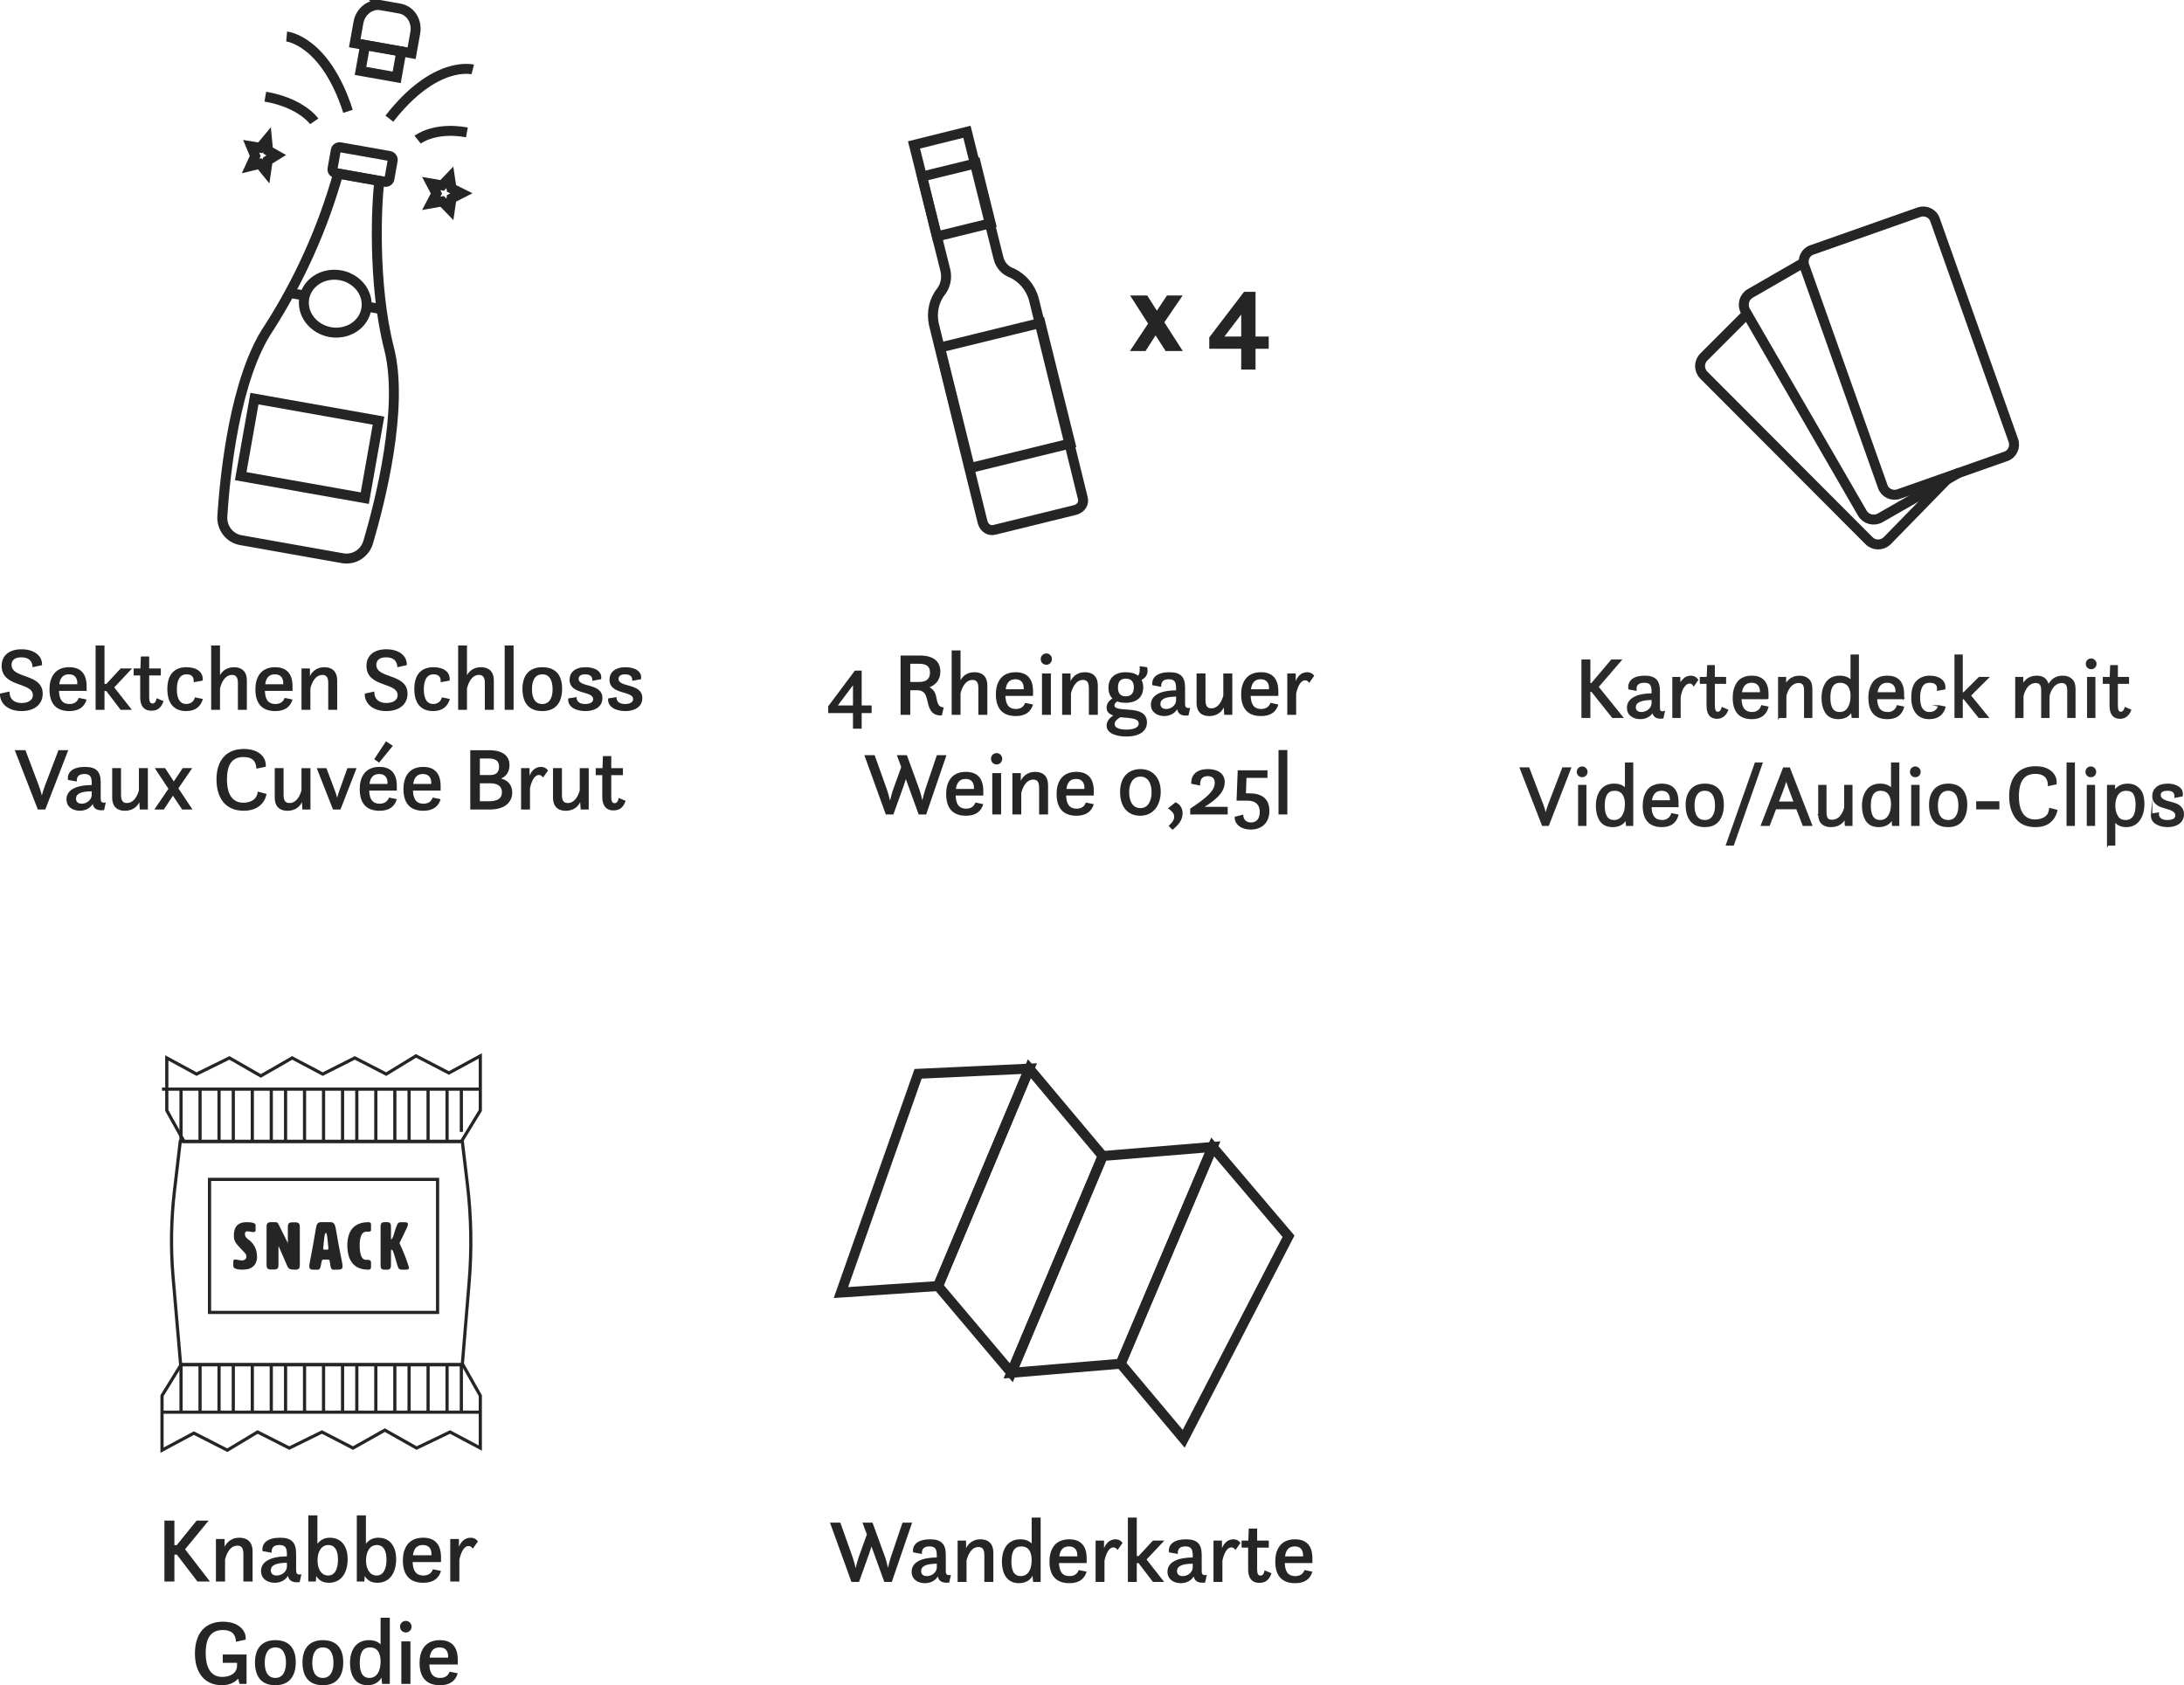 <?xml version="1.0" encoding="UTF-8"?>
<!DOCTYPE svg PUBLIC "-//W3C//DTD SVG 1.1//EN" "http://www.w3.org/Graphics/SVG/1.1/DTD/svg11.dtd">
<!-- Creator: CorelDRAW -->
<svg xmlns="http://www.w3.org/2000/svg" xml:space="preserve" width="386.291mm" height="298.1mm" version="1.1" style="shape-rendering:geometricPrecision; text-rendering:geometricPrecision; image-rendering:optimizeQuality; fill-rule:evenodd; clip-rule:evenodd"
viewBox="0 0 12694.97 9796.7"
 xmlns:xlink="http://www.w3.org/1999/xlink"
 xmlns:xodm="http://www.corel.com/coreldraw/odm/2003">
 <defs>
  <style type="text/css">
   <![CDATA[
    .str0 {stroke:#252525;stroke-width:32.21;stroke-miterlimit:22.926}
    .str1 {stroke:#252525;stroke-width:57.88;stroke-miterlimit:22.926}
    .str2 {stroke:#2B2A29;stroke-width:8.27;stroke-miterlimit:22.926}
    .str3 {stroke:#252525;stroke-width:18.51;stroke-miterlimit:22.926}
    .fil1 {fill:none;fill-rule:nonzero}
    .fil0 {fill:#252525;fill-rule:nonzero}
    .fil2 {fill:#2B2A29;fill-rule:nonzero}
   ]]>
  </style>
 </defs>
 <g id="Ebene_x0020_1">
  <g id="_1754552227744">
   <path class="fil0" d="M4814.11 4145.47l144.05 0 0 90.74 50.49 0 0 -90.74 57.88 0 0 -44.39 -57.88 0 0 -202.37 -39.6 0 -154.94 207.16 0 39.6 0 0zm55.92 -44.39l88.13 -117.29 0 117.29 -88.13 0zm364.71 54.4l56.36 0 0 -142.97 38.52 0c40.47,0 51.14,20.89 58.97,53.75 9.14,38.08 18.28,98.14 86.39,92.26l10.66 -46.78c-33.08,0.87 -37.86,-29.81 -43.96,-62.02 -5.66,-30.25 -22.85,-46.13 -38.52,-54.4 29.59,-11.97 62.67,-36.99 62.67,-90.74 0,-57.23 -36.12,-93.79 -119.9,-93.79l-111.2 0 0 344.69 -0 0zm105.97 -296.82c46.78,0 65.06,16.76 65.06,51.14 0,33.73 -17.19,54.84 -65.06,54.84l-49.61 0 0 -105.98 49.61 0 0 0zm346.21 296.82l52.23 0 0 -169.51c0,-58.32 -34.38,-78.12 -74.64,-78.12 -49.61,0 -72.46,29.59 -81.17,47l0 -173.87 -51.57 0 0 374.5 51.57 0 0 -124.25c4.57,-20.67 22.85,-78.56 69.63,-78.56 23.28,0 33.95,13.49 33.95,47.44l0 155.37 0 0 -0 0zm317.92 -110.11l0 -26.55c0,-74.42 -35.69,-110.98 -101.4,-110.98 -87.04,0 -114.68,64.19 -114.68,128.17 0,86.61 41.78,126.65 115.99,126.65 55.27,0 87.48,-24.37 100.1,-67.24l-46.13 -9.36c-6.53,19.8 -23.28,35.47 -53.09,35.47 -47.87,0 -59.84,-34.38 -61.58,-76.16l160.81 0 0 0 -0 -0zm-102.28 -96.62c33.73,0 47.87,22.41 47.87,50.92l0 7.18 -104.67 0c5.66,-41.78 25.46,-58.1 56.8,-58.1l0 0zm146.89 -117.29c0,18.5 14.14,33.08 32.86,33.08 17.85,0 32.21,-14.58 32.21,-33.08 0,-18.06 -14.36,-32.86 -32.21,-32.86 -18.71,0 -32.86,14.8 -32.86,32.86zm7.4 324.02l51.57 0 0 -240.46 -51.57 0 0 240.46zm117.07 0l51.36 0 0 -124.25c4.79,-20.67 22.85,-78.56 69.85,-78.56 23.07,0 34.17,13.49 34.17,47.44l0 155.37 52.01 0 0 -169.51c0,-58.32 -34.38,-78.12 -74.42,-78.12 -54.84,0 -77.25,36.99 -84.21,52.01l0 -44.83 -48.74 0 0 240.46 0 0 0 -0zm269.18 -157.55c0,25.9 7.62,47.44 22.85,62.02 -20.24,13.93 -33.51,30.25 -33.51,53.31 0,26.98 17.19,39.17 39.17,45.91 -16.76,10.88 -39.17,30.25 -39.17,58.75 0,49.18 63.76,63.76 114.68,63.76 63.76,0 119.9,-23.5 119.9,-82.25 0,-58.1 -52.66,-70.07 -105.32,-73.77 -42.65,-3.05 -83.78,-3.48 -83.78,-25.03 0,-9.36 6.75,-16.76 16.1,-22.85 13.71,5.22 29.81,7.83 48.53,7.83 64.19,0 102.71,-32.42 102.71,-89.87 0,-16.54 -3.7,-31.12 -9.79,-43.52 25.03,-12.19 35.04,-31.12 35.04,-53.53 0,-5.01 -0.87,-11.75 -2.18,-19.8l-43.52 -6.09 0 21.33c0,13.71 -2.61,25.03 -9.14,33.95 -17.19,-13.49 -41.78,-20.24 -71.16,-20.24 -66.15,0 -101.4,35.25 -101.4,90.09l0 0 0 0zm112.51 175.17c35.47,3.7 63.54,9.36 63.54,32.86 0,25.46 -32.86,35.47 -72.46,35.47 -36.34,0 -67.68,-8.71 -67.68,-32.21 0,-16.76 14.58,-28.29 33.29,-39.6 14.14,1.3 25.03,2.18 43.3,3.48l0 0 0 0zm-11.97 -125.13c-32.42,0 -45.26,-19.37 -45.26,-50.92 0,-33.51 13.93,-51.79 45.7,-51.79 31.77,0 46.57,17.85 46.57,50.49 0,32.86 -14.8,52.23 -47,52.23l0 -0zm364.71 111.2l10.01 -44.39c-30.68,5.66 -29.81,-11.1 -29.81,-31.77l0 -85.08c0,-63.1 -25.46,-90.09 -91.18,-90.09 -70.29,0 -104.89,30.03 -99.23,75.51l51.79 9.36c-2.18,-32.42 15.67,-43.96 43.74,-43.96 33.51,0 42.65,15.23 42.65,52.66l0 11.53c-88.57,0.65 -146.45,27.64 -146.45,82.91 0,44.83 37.21,66.81 77.69,66.81 38.08,0 63.1,-19.8 75.29,-39.6 3.05,20.89 17.62,41.78 65.5,36.12l0 0 0 -0zm-72.03 -86.17c-1.74,28.07 -29.38,48.53 -57.88,48.53 -21.11,0 -33.29,-10.88 -33.29,-29.16 0,-29.16 30.25,-42.22 91.18,-42.65l0 23.28zm119.03 11.97c0,57.88 32.86,77.69 73.33,77.69 54.4,0 76.82,-33.29 84.65,-50.05l2.61 42.87 47 0 0 -240.46 -52.23 0 0 128.82c-6.09,23.5 -25.03,73.99 -69.85,73.99 -22.85,0 -33.73,-13.49 -33.73,-47.44l0 -155.37 -51.79 0 0 169.95 0 0 0 0zm475.25 -39.6l0 -26.55c0,-74.42 -35.69,-110.98 -101.19,-110.98 -87.26,0 -114.9,64.19 -114.9,128.17 0,86.61 41.78,126.65 115.99,126.65 55.27,0 87.7,-24.37 100.1,-67.24l-45.91 -9.36c-6.75,19.8 -23.5,35.47 -53.31,35.47 -47.87,0 -59.84,-34.38 -61.58,-76.16l160.81 0 0 0 0 -0zm-102.28 -96.62c33.95,0 48.09,22.41 48.09,50.92l0 7.18 -104.89 0c5.66,-41.78 25.46,-58.1 56.8,-58.1l0 0zm154.28 206.73l51.57 0 0 -122.95c6.96,-32.86 22.63,-77.69 52.66,-77.69 14.8,0 23.5,15.02 23.5,15.02l28.72 -41.35c0,0 -12.4,-20.67 -40.47,-20.67 -38.3,0 -57.45,28.51 -66.81,51.57l0 -44.39 -49.18 0 0 240.46 0 0 0 -0zm-2333.62 579.27l43.96 0 58.75 -163.64 13.71 -42.22 74.64 205.86 43.52 0 117.94 -344.69 -55.71 0 -68.33 201.94c-5.22,15.67 -11.1,39.6 -16.32,60.5 -4.57,-20.89 -10.88,-45.91 -16.1,-60.5l-73.55 -201.94 -58.32 0 25.46 68.98 -47.87 132.96c-5.66,16.1 -12.62,41.13 -17.19,62.45 -5.22,-21.33 -11.75,-46.78 -17.41,-62.45l-72.03 -201.94 -59.84 0 124.69 344.69 0 0 0 0.01zm566.65 -109.89l0 -26.76c0,-74.42 -35.47,-110.98 -101.4,-110.98 -86.83,0 -114.46,64.19 -114.46,128.17 0,86.83 41.56,126.86 115.77,126.86 55.27,0 87.48,-24.59 100.1,-67.24l-45.91 -9.57c-6.75,20.02 -23.5,35.69 -53.31,35.69 -47.87,0 -60.06,-34.38 -61.37,-76.16l160.6 0 0 -0zm-102.28 -96.62c33.95,0 47.87,22.41 47.87,50.7l0 7.4 -104.89 0c6.09,-41.78 25.9,-58.1 57.01,-58.1l0 0 0 0zm147.1 -117.07c0,18.06 13.93,32.86 32.86,32.86 17.62,0 32.21,-14.8 32.21,-32.86 0,-18.5 -14.58,-33.08 -32.21,-33.08 -18.93,0 -32.86,14.58 -32.86,33.08zm7.4 323.58l51.36 0 0 -240.24 -51.36 0 0 240.24zm116.86 0l51.57 0 0 -124.04c4.79,-20.89 22.85,-78.77 69.85,-78.77 23.07,0 33.95,13.49 33.95,47.44l0 155.37 52.01 0 0 -169.51c0,-58.32 -34.38,-78.12 -74.64,-78.12 -54.62,0 -77.03,37.21 -83.78,52.23l0 -44.83 -48.96 0 0 240.24 0 0 0 -0zm473.08 -109.89l0 -26.76c0,-74.42 -35.69,-110.98 -101.4,-110.98 -87.04,0 -114.68,64.19 -114.68,128.17 0,86.83 41.78,126.86 115.99,126.86 55.27,0 87.48,-24.59 100.1,-67.24l-46.13 -9.57c-6.53,20.02 -23.28,35.69 -53.09,35.69 -47.87,0 -59.84,-34.38 -61.58,-76.16l160.81 0 -0 -0zm-102.28 -96.62c33.73,0 47.87,22.41 47.87,50.7l0 7.4 -104.67 0c5.66,-41.78 25.46,-58.1 56.8,-58.1l0 0zm372.54 213.91c73.55,0 118.81,-58.32 118.81,-140.14 0,-77.69 -44.18,-131 -117.29,-131 -72.9,0 -118.81,48.96 -118.81,131.87 0,89.66 45.26,139.27 117.29,139.27l0 -0zm1.09 -44.39c-47.66,0 -65.72,-43.3 -65.72,-92.7 0,-45.05 18.28,-90.31 66.15,-90.31 42.22,0 64.19,38.08 64.19,90.31 0,52.66 -21.33,92.7 -64.63,92.7l0 0zm186.05 126.21c31.12,-25.03 58.97,-54.62 58.97,-96.4 0,-35.9 -23.07,-57.01 -41.35,-63.54l-43.3 34.82c23.5,18.28 35.47,28.72 35.47,49.61 0,18.28 -11.53,34.38 -32.21,52.66l22.41 22.85 0 0zm103.15 -89.22l217.82 0 0 -44.39 -134.04 0c51.14,-32.21 116.85,-77.69 116.85,-142.75 0,-53.09 -43.3,-76.6 -97.49,-76.6 -60.93,0 -99.01,29.16 -97.05,85.08l51.79 10.88c-2.18,-36.99 11.97,-54.4 42.65,-54.84 27.64,-0.43 42.22,12.62 42.22,38.52 0,47 -48.31,87.7 -142.75,150.37l0 33.73 0 0zm258.52 13.71c-1.3,45.91 39.6,73.99 93.14,73.99 60.5,0 108.59,-35.47 108.59,-108.37 0,-72.9 -46.35,-102.28 -116.85,-102.28l-19.37 0 3.05 -89.66 122.08 0 0 -43.96 -173 0 -6.75 176.26 63.76 0c50.49,0 71.16,27.2 71.16,65.28 0,36.99 -16.54,61.58 -51.36,61.58 -27.86,0 -44.83,-16.76 -44.83,-45.91l-49.61 13.06 0 0zm254.82 -13.71l51.36 0 0 -374.29 -51.36 0 0 374.29z"/>
   <path class="fil0" d="M6567.59 2040.55l91.18 0 58.32 -90.96 58.32 90.96 99.66 0 -107.06 -166.91 106.41 -155.81 -91.18 0 -58.54 88.35 -56.14 -88.35 -99.45 0 104.45 163.42 -105.76 159.51 -0.22 -0.22 -0 0zm461.55 -13.06l185.62 0 0 120.77 83.34 0 0 -120.77 76.6 0 0 -71.16 -76.6 0 0 -259.82 -66.81 0 -202.16 264.83 0 66.15 0 0 0 0zm88.13 -71.16l97.49 -127.95 0 127.95 -97.49 0z"/>
   <polygon class="fil1 str0" points="5625.57,766.03 5312.87,842.41 5357.69,1023.46 5670.61,946.86 "/>
   <polygon class="fil1 str1" points="5672.35,949.69 5359.87,1026.29 5446.04,1374.46 5758.52,1297.64 "/>
   <path class="fil1 str1" d="M5803.13 1497.19l-182.57 -731.16 -307.7 76.38 182.79 731.16c9.57,43.09 0,85.96 -24.15,119.47 -43.3,52.66 -57.67,124.47 -43.3,191.28l283.54 1152.01c9.79,33.51 38.52,52.66 72.03,42.87l466.33 -114.68c33.51,-9.36 52.88,-38.3 43.3,-71.59l-283.54 -1151.8c-19.15,-71.81 -67.46,-124.47 -124.91,-152.98 -43.3,-14.58 -72.24,-48.09 -81.82,-90.96l0 0 -0 0z"/>
   <polygon class="fil1 str1" points="6047.51,1877.35 5464.1,2020.32 5637.97,2721.01 6221.37,2578.04 "/>
  </g>
  <path class="fil0" d="M4949.24 9196.35l43.96 0 58.75 -163.86 13.71 -42.22 74.64 206.08 43.52 0 117.94 -344.69 -55.71 0 -68.33 201.72c-5.22,15.89 -11.1,39.6 -16.32,60.71 -4.57,-21.11 -10.88,-46.13 -16.1,-60.71l-73.55 -201.72 -58.32 0 25.46 68.76 -47.87 132.96c-5.66,16.32 -12.62,41.35 -17.19,62.45 -5.22,-21.11 -11.75,-46.57 -17.41,-62.45l-71.81 -201.72 -60.06 0 124.69 344.69 0 0zm568.17 3.7l10.01 -44.39c-30.9,5.88 -29.81,-10.88 -29.81,-31.77l0 -84.87c0,-63.33 -25.68,-90.52 -91.39,-90.52 -70.29,0 -104.67,30.46 -98.79,75.73l51.36 9.36c-2.18,-32.42 15.67,-43.74 43.96,-43.74 33.29,0 42.65,15.02 42.65,52.66l0 11.53c-88.78,0.43 -146.45,27.64 -146.45,82.91 0,44.83 36.99,66.59 77.69,66.59 37.86,0 62.89,-19.58 75.07,-39.39 3.26,20.67 17.62,41.56 65.72,35.9l0 0zm-72.03 -85.96c-1.96,28.07 -29.59,48.31 -57.67,48.31 -21.54,0 -33.51,-10.88 -33.51,-29.16 0,-29.16 30.03,-42.43 91.18,-42.87l0 23.72zm120.99 82.25l51.79 0 0 -124.04c4.57,-20.89 22.85,-78.99 69.85,-78.99 22.85,0 33.73,13.71 33.73,47.44l0 155.59 52.23 0 0 -169.51c0,-58.54 -34.38,-78.34 -74.42,-78.34 -54.84,0 -77.25,37.21 -84,52.23l0 -44.83 -49.18 0 0 240.46 0 0 0 -0.01zm438.7 0l43.96 0 0 -374.29 -52.23 0 0 151.02c-12.62,-13.93 -34.38,-24.59 -65.72,-24.59 -70.94,0 -107.28,53.97 -107.28,129.91 0,58.54 22.41,125.13 98.79,125.13 40.91,0 65.28,-18.28 79.43,-42.65l3.05 35.47 0 0 0 0zm-71.38 -33.95c-47,0 -54.62,-45.26 -54.62,-84.87 0,-57.88 17.19,-87.7 57.67,-87.7 51.79,0 60.06,47 60.06,80.3 0,52.23 -20.24,92.26 -63.1,92.26l0 0zm382.77 -75.94l0 -26.76c0,-74.64 -35.69,-111.2 -101.19,-111.2 -87.26,0 -114.9,64.19 -114.9,128.39 0,86.61 41.78,126.65 115.77,126.65 55.49,0 87.48,-24.37 100.32,-67.02l-46.13 -9.36c-6.75,19.8 -23.28,35.25 -53.09,35.25 -47.87,0 -59.84,-34.38 -61.58,-75.94l160.81 0 0 0 0 -0zm-102.28 -96.62c33.73,0 47.87,22.41 47.87,50.49l0 7.4 -104.67 0c5.66,-41.78 25.46,-57.88 56.8,-57.88l0 0zm154.29 206.51l51.57 0 0 -123.17c6.96,-32.86 22.41,-77.69 52.66,-77.69 14.8,0 23.5,15.23 23.5,15.23l28.72 -41.13c0,0 -12.4,-21.11 -40.69,-21.11 -38.08,0 -57.23,28.94 -66.81,51.79l0 -44.39 -48.96 0 0 240.46 0 0 0 0zm333.37 0l65.06 0 -102.28 -130.56 103.36 -109.89 -66.15 0 -83.56 90.09 -10.44 0 0 -223.92 -51.79 0 0 374.29 51.79 0 0 -109.46 10.44 0 83.56 109.46 0 0zm303.13 3.7l9.79 -44.39c-30.9,5.88 -29.59,-10.88 -29.59,-31.77l0 -84.87c0,-63.33 -25.9,-90.52 -91.39,-90.52 -70.51,0 -104.89,30.46 -99.01,75.73l51.57 9.36c-2.18,-32.42 15.45,-43.74 43.96,-43.74 33.29,0 42.65,15.02 42.65,52.66l0 11.53c-88.78,0.43 -146.67,27.64 -146.67,82.91 0,44.83 36.99,66.59 77.69,66.59 38.08,0 63.1,-19.58 75.07,-39.39 3.26,20.67 17.85,41.56 65.93,35.9l0 0zm-72.03 -85.96c-2.18,28.07 -29.81,48.31 -57.88,48.31 -21.54,0 -33.51,-10.88 -33.51,-29.16 0,-29.16 30.25,-42.43 91.39,-42.87l0 23.72zm120.77 82.25l51.79 0 0 -123.17c6.96,-32.86 22.41,-77.69 52.66,-77.69 14.58,0 23.28,15.23 23.28,15.23l28.94 -41.13c0,0 -12.62,-21.11 -40.69,-21.11 -38.3,0 -57.23,28.94 -66.81,51.79l0 -44.39 -49.18 0 0 240.46 0 0 0 0zm163.42 -199.55l38.08 0 0 127.08c0,38.95 13.93,77.69 65.06,77.69 43.3,0 59.62,-25.03 70.51,-55.92l-40.26 -16.54c-3.48,19.8 -10.88,30.25 -23.28,30.25 -14.58,0 -19.8,-11.53 -19.8,-36.56l0 -125.99 67.68 0 0 -40.91 -67.68 0 0 -69.85 -48.74 0 -2.61 69.85 -38.95 0 0 40.91 0 0 0 -0.01zm411.5 89.65l0 -26.76c0,-74.64 -35.47,-111.2 -101.19,-111.2 -87.04,0 -114.68,64.19 -114.68,128.39 0,86.61 41.78,126.65 115.55,126.65 55.49,0 87.91,-24.37 100.32,-67.02l-45.91 -9.36c-6.96,19.8 -23.5,35.25 -53.09,35.25 -48.09,0 -60.06,-34.38 -61.58,-75.94l160.6 0 0 0 -0 -0zm-102.06 -96.62c33.73,0 47.87,22.41 47.87,50.49l0 7.4 -104.89 0c5.66,-41.78 25.46,-57.88 57.01,-57.88l0 0 0 0z"/>
  <polygon class="fil1 str1" points="5452.57,7476.16 4888.09,7514.03 5336.58,6242.33 5983.31,6212.3 "/>
  <polygon class="fil1 str1" points="5878.64,7980.58 5452.57,7476.16 5983.31,6212.3 6409.6,6720.2 "/>
  <polygon class="fil1 str1" points="6514.06,7927.7 5878.64,7980.58 6409.6,6720.2 7048.72,6667.54 "/>
  <polygon class="fil1 str1" points="6880.51,8364.22 6514.06,7927.7 7048.72,6667.54 7489.81,7186.75 "/>
  <g id="_1754552231296">
   <path class="fil0" d="M0.2 4032.1c-3.48,48.96 38.52,101.62 124.25,101.62 81.6,0 123.82,-44.18 123.82,-100.53 0,-120.55 -181.27,-85.52 -181.27,-168.43 0,-27.2 20.24,-43.52 56.14,-43.52 46.13,0 64.85,22.63 66.37,57.45l54.84 -11.97c2.61,-54.19 -45.26,-92.26 -119.03,-92.26 -71.59,0 -115.77,36.12 -115.77,95.97 0,128.17 181.48,92.92 181.48,171.04 0,28.72 -26.98,45.26 -65.72,45.26 -39.6,0 -69.85,-18.71 -70.29,-66.59l-54.84 11.97 0 0 0 -0zm503.32 -15.67l0 -26.55c0,-74.64 -35.47,-111.2 -100.97,-111.2 -87.26,0 -114.9,64.19 -114.9,128.39 0,86.39 41.56,126.65 115.77,126.65 55.27,0 87.7,-24.59 100.1,-67.24l-45.7 -9.36c-6.96,20.02 -23.72,35.47 -53.53,35.47 -47.87,0 -59.84,-34.38 -61.37,-76.16l160.6 0 0 0 0 -0zm-102.28 -96.4c34.17,0 48.09,22.41 48.09,50.49l0 7.4 -104.89 0c5.88,-41.78 25.68,-57.88 56.8,-57.88l0 0zm299.86 206.29l65.28 0 -102.28 -130.35 103.36 -109.89 -66.37 0 -83.34 90.09 -10.44 0 0 -223.92 -51.57 0 0 374.07 51.57 0 0 -109.24 10.44 0 83.34 109.24 0 0 0 0zm75.94 -199.77l37.86 0 0 127.3c0,39.17 14.14,77.69 65.28,77.69 43.3,0 59.41,-25.03 70.51,-55.71l-40.26 -16.76c-3.7,19.8 -10.88,30.46 -23.5,30.46 -14.58,0 -19.8,-11.53 -19.8,-36.56l0 -126.43 67.68 0 0 -40.47 -67.68 0 0 -69.85 -48.31 0 -2.61 69.85 -39.17 0 0 40.47 0 0 0.01 0zm355.79 127.3c-4.35,21.54 -22.41,38.73 -50.92,38.73 -31.55,0 -53.97,-24.59 -53.97,-84.87 0,-44.39 12.4,-87.7 56.58,-87.7 25.03,0 43.96,10.44 41.35,45.91l52.23 -9.57c5.22,-50.49 -36.12,-77.69 -94.01,-77.69 -59.84,0 -111.41,31.34 -111.41,126.86 0,80.73 36.77,128.17 108.8,128.17 56.58,0 85.52,-28.07 97.92,-70.29l-46.57 -9.57 -0 0zm250.03 72.46l52.01 0 0 -169.51c0,-58.32 -34.38,-78.12 -74.42,-78.12 -49.61,0 -72.68,29.81 -81.6,47l0 -173.43 -51.36 0 0 374.07 51.36 0 0 -123.82c4.79,-21.11 22.85,-78.99 69.85,-78.99 23.07,0 34.17,13.71 34.17,47.44l0 155.37 0 0 0 -0.01zm317.49 -109.89l0 -26.55c0,-74.64 -35.47,-111.2 -100.97,-111.2 -87.26,0 -114.9,64.19 -114.9,128.39 0,86.39 41.78,126.65 115.77,126.65 55.27,0 87.7,-24.59 100.1,-67.24l-45.7 -9.36c-6.96,20.02 -23.5,35.47 -53.31,35.47 -48.09,0 -59.84,-34.38 -61.58,-76.16l160.6 0 0 0 0 -0zm-102.28 -96.4c33.95,0 48.31,22.41 48.31,50.49l0 7.4 -104.89 0c5.66,-41.78 25.46,-57.88 56.58,-57.88l0 0zm154.5 206.29l51.57 0 0 -123.82c4.79,-21.11 23.07,-78.99 70.07,-78.99 22.85,0 33.73,13.71 33.73,47.44l0 155.37 52.01 0 0 -169.51c0,-58.32 -34.38,-78.12 -74.42,-78.12 -54.84,0 -77.25,37.21 -84,52.23l0 -44.83 -48.96 0 0 240.24 0 0 0 -0.01zm367.98 -94.22c-3.7,48.96 38.52,101.62 124.04,101.62 81.82,0 124.25,-44.18 124.25,-100.53 0,-120.55 -181.48,-85.52 -181.48,-168.43 0,-27.2 20.45,-43.52 56.36,-43.52 45.7,0 64.63,22.63 66.15,57.45l54.62 -11.97c2.83,-54.19 -45.26,-92.26 -118.81,-92.26 -71.38,0 -115.55,36.12 -115.55,95.97 0,128.17 181.27,92.92 181.27,171.04 0,28.72 -27.2,45.26 -65.72,45.26 -39.6,0 -69.85,-18.71 -70.29,-66.59l-54.84 11.97 0 0 -0.01 -0zm447.62 21.76c-4.13,21.54 -22.41,38.73 -50.7,38.73 -31.55,0 -53.97,-24.59 -53.97,-84.87 0,-44.39 12.4,-87.7 56.58,-87.7 25.03,0 43.96,10.44 41.35,45.91l52.23 -9.57c5.22,-50.49 -36.12,-77.69 -94.01,-77.69 -60.06,0 -111.41,31.34 -111.41,126.86 0,80.73 36.77,128.17 108.8,128.17 56.36,0 85.52,-28.07 97.92,-70.29l-46.78 -9.57 -0 0zm250.03 72.46l52.23 0 0 -169.51c0,-58.32 -34.38,-78.12 -74.64,-78.12 -49.61,0 -72.46,29.81 -81.38,47l0 -173.43 -51.36 0 0 374.07 51.36 0 0 -123.82c4.79,-21.11 22.85,-78.99 69.85,-78.99 22.85,0 33.95,13.71 33.95,47.44l0 155.37 0 0 -0 -0.01zm115.33 0l51.79 0 0 -374.07 -51.79 0 0 374.07zm218.7 7.4c83.13,0 115.12,-56.14 115.12,-129.91 0,-75.07 -34.17,-125.13 -115.12,-125.13 -81.82,0 -115.33,54.4 -115.33,125.13 0,76.38 31.99,129.91 115.33,129.91zm0 -41.13c-42.43,0 -60.06,-34.38 -60.06,-85.52 0,-51.14 17.62,-87.04 60.06,-87.04 42.22,0 59.84,35.47 59.84,87.04 0,48.53 -17.62,85.52 -59.84,85.52zm150.8 -32.42c-5.22,51.57 47.44,73.55 99.66,73.55 56.8,0 99.01,-26.55 99.01,-75.51 0,-89.22 -138.18,-59.62 -138.18,-111.63 0,-17.85 14.58,-26.55 38.73,-26.55 36.56,0 43.09,22.41 40.04,37.65l51.79 -9.14c8.27,-46.13 -36.56,-69.85 -89.87,-69.85 -63.1,0 -93.35,31.34 -93.35,72.9 0,88.78 137.09,62.23 137.09,112.72 0,18.93 -19.8,28.29 -46.35,28.29 -36.12,0 -52.01,-18.28 -49.4,-40.04l-49.18 7.62 0 0 0.01 0zm231.97 0c-5.01,51.57 47.66,73.55 99.66,73.55 57.01,0 99.01,-26.55 99.01,-75.51 0,-89.22 -138.18,-59.62 -138.18,-111.63 0,-17.85 14.8,-26.55 38.73,-26.55 36.34,0 43.3,22.41 40.26,37.65l51.36 -9.14c8.49,-46.13 -36.34,-69.85 -89.66,-69.85 -63.1,0 -93.35,31.34 -93.35,72.9 0,88.78 137.31,62.23 137.31,112.72 0,18.93 -20.02,28.29 -46.57,28.29 -35.9,0 -52.01,-18.28 -49.4,-40.04l-49.18 7.62 0 0 0 0zm-3315.03 645.64l43.3 0 133.39 -344.69 -56.8 0 -79.65 209.12c-6.53,16.32 -12.19,36.56 -16.76,53.75 -4.79,-17.19 -10.44,-37.43 -16.32,-52.66l-79.21 -210.21 -62.02 0 134.04 344.69 0 0zm385.17 3.7l9.79 -44.39c-30.9,5.66 -29.59,-10.88 -29.59,-31.77l0 -85.08c0,-63.1 -25.68,-90.09 -91.39,-90.09 -70.51,0 -104.89,30.25 -99.01,75.73l51.57 9.14c-2.18,-32.21 15.45,-43.52 43.74,-43.52 33.29,0 42.87,15.02 42.87,52.66l0 11.31c-88.78,0.65 -146.67,27.64 -146.67,82.91 0,45.05 36.99,66.59 77.69,66.59 38.3,0 63.33,-19.8 75.07,-39.6 3.26,21.11 17.62,41.78 65.93,36.12l0 0 0 -0zm-72.03 -86.17c-2.18,28.29 -29.81,48.74 -57.88,48.74 -21.54,0 -33.51,-11.1 -33.51,-29.38 0,-29.16 30.25,-42.22 91.39,-42.65l0 23.28zm119.03 12.19c0,57.67 32.64,77.69 73.33,77.69 54.4,0 76.82,-33.29 84.43,-50.05l2.61 42.65 47 0 0 -240.46 -52.01 0 0 129.04c-6.53,23.28 -25.03,73.77 -70.07,73.77 -22.85,0 -33.95,-13.27 -33.95,-47.44l0 -155.37 -51.36 0 0 170.17 0 0 0 0zm245.03 70.29l55.27 0 52.66 -80.3 53.75 80.3 60.06 0 -82.04 -122.95 80.3 -117.51 -55.27 0 -51.57 77.25 -50.7 -77.25 -59.84 0 79.21 120.12 -81.82 120.34 0 0 0 -0zm601.03 -104.23c-4.13,48.53 -45.48,64.85 -83.56,64.85 -61.37,0 -95.31,-45.7 -95.31,-135.14 0,-86.17 29.16,-130.56 96.62,-130.56 50.92,0 72.9,24.59 74.42,67.68l54.62 -11.31c3.7,-60.28 -44.83,-103.15 -128.17,-103.15 -100.97,0 -158.42,65.72 -158.42,176.7 0,103.36 47.87,182.35 157.98,182.35 81.17,0 122.08,-43.96 133.39,-97.49l-51.57 -13.93 0 0 0 0zm98.79 33.95c0,57.67 32.86,77.69 73.33,77.69 54.4,0 76.82,-33.29 84.65,-50.05l2.61 42.65 47 0 0 -240.46 -52.23 0 0 129.04c-6.09,23.28 -25.03,73.77 -69.85,73.77 -23.07,0 -34.17,-13.27 -34.17,-47.44l0 -155.37 -51.36 0 0 170.17 0 0 0 0zm338.6 70.29l43.52 0 93.35 -240.46 -53.09 0 -48.53 135.57c-4.13,11.53 -8.27,25.68 -11.53,36.56 -2.61,-10.88 -6.53,-25.9 -10.88,-36.56l-51.14 -135.57 -56.14 0 94.44 240.46zm239.59 -292.46l28.72 19.8 79.43 -97.49 -39.6 -26.11 -68.55 103.8 0 0 0 -0zm131.44 182.35l0 -26.33c0,-74.64 -35.47,-111.2 -101.19,-111.2 -86.83,0 -114.46,64.19 -114.46,128.39 0,86.39 41.56,126.65 115.55,126.65 55.27,0 87.7,-24.37 100.1,-67.46l-45.7 -9.14c-6.96,19.8 -23.72,35.47 -53.31,35.47 -48.09,0 -60.06,-34.6 -61.58,-76.38l160.6 0 0 0zm-102.28 -96.18c34.17,0 48.09,22.41 48.09,50.49l0 7.18 -104.89 0c5.88,-41.78 25.68,-57.67 56.8,-57.67l0 0zm356.87 96.18l0 -26.33c0,-74.64 -35.69,-111.2 -101.4,-111.2 -87.04,0 -114.68,64.19 -114.68,128.39 0,86.39 41.78,126.65 115.77,126.65 55.49,0 87.7,-24.37 100.32,-67.46l-46.13 -9.14c-6.75,19.8 -23.28,35.47 -53.09,35.47 -47.87,0 -59.84,-34.6 -61.58,-76.38l160.81 0 0 0zm-102.28 -96.18c33.73,0 47.87,22.41 47.87,50.49l0 7.18 -104.67 0c5.66,-41.78 25.46,-57.67 56.8,-57.67l0 0zm274.62 206.29l114.03 0c88.78,0 129.91,-43.74 129.91,-98.57 0,-38.3 -20.45,-69.85 -63.1,-80.73l0 -1.96c25.03,-10.01 47,-35.04 47,-76.38 0,-65.5 -55.92,-87.04 -117.72,-87.04l-110.11 0 0 344.69 0 -0zm55.71 -47.87l0 -104.45 60.93 0c36.12,0 67.24,12.62 67.24,52.23 0,31.77 -19.8,52.23 -75.07,52.23l-53.09 0 0 0 0 -0zm0 -152.33l0 -96.4 49.18 0c44.18,0 62.45,15.23 62.45,47.87 0,32.42 -16.76,48.53 -52.23,48.53l-59.41 0 0 0zm239.59 200.2l51.79 0 0 -122.95c6.53,-32.86 22.41,-77.69 52.66,-77.69 14.58,0 23.28,15.02 23.28,15.02l28.94 -41.13c0,0 -12.62,-20.89 -40.91,-20.89 -38.08,0 -57.45,28.72 -66.59,51.57l0 -44.39 -49.18 0 0 240.46 0 0zm185.62 -70.29c0,57.67 32.86,77.69 73.77,77.69 53.97,0 76.38,-33.29 84.21,-50.05l2.83 42.65 46.78 0 0 -240.46 -52.23 0 0 129.04c-6.09,23.28 -25.03,73.77 -69.85,73.77 -22.85,0 -33.73,-13.27 -33.73,-47.44l0 -155.37 -51.79 0 0 170.17 0 0 0 0zm248.29 -129.26l38.08 0 0 127.08c0,39.17 14.14,77.69 65.28,77.69 43.3,0 59.41,-25.03 70.29,-55.71l-40.26 -16.76c-3.48,19.8 -10.66,30.46 -23.28,30.46 -14.58,0 -19.8,-11.75 -19.8,-36.77l0 -125.99 67.68 0 0 -40.91 -67.68 0 0 -69.85 -48.53 0 -2.39 69.85 -39.39 0 0 40.91 0 0 0 -0z"/>
   <line class="fil1 str1" x1="2131.66" y1="1782.25" x2="2221.97" y2= "1798.14" />
   <path class="fil1 str1" d="M2747.93 403.93c0,0 -216.95,-57.88 -484.61,285.94"/>
   <path class="fil1 str1" d="M2427.61 811.94c0,0 96.84,-77.03 286.37,-42.22"/>
   <line class="fil1 str1" x1="1681" y1="1702.39" x2="1771.31" y2= "1718.28" />
   <path class="fil1 str1" d="M1768.26 1733.51c6.09,-32.86 22.2,-62.89 46.78,-86.39 24.59,-23.94 56.8,-40.04 91.83,-46.57 35.04,-6.75 71.81,-3.48 105.76,8.92 33.95,12.62 63.1,34.17 84.43,61.58 20.89,27.64 33.08,60.06 34.17,93.35 1.52,33.29 -8.05,65.93 -27.2,93.79 -18.71,27.86 -46.57,49.61 -79.43,62.23 -32.86,13.06 -69.42,16.54 -105.1,10.23 -47.66,-8.49 -90.52,-34.38 -118.81,-71.16 -28.29,-36.99 -39.82,-82.25 -32.21,-125.99"/>
   <polygon class="fil1 str1" points="2200.21,2445.3 1479.06,2317.35 1399.2,2768.01 2120.35,2895.97 "/>
   <path class="fil1 str1" d="M2205.65 1051.53l-239.8 -42.43c-89.44,317.05 -224.79,618.87 -401.92,895.89 -198.67,292.03 -255.69,851.5 -271.57,1095.87 -2.18,32.86 7.62,64.85 27.42,90.74 19.8,25.68 48.31,42.87 80.08,48.53l592.11 105.1c31.55,5.44 64.19,-0.87 91.61,-18.06 27.42,-17.62 47.66,-44.39 56.8,-75.94 69.42,-235.67 208.03,-780.12 121.86,-1122.64 -98.36,-382.55 -72.46,-869.12 -56.58,-977.06l0 0 0 -0z"/>
   <path class="fil1 str1" d="M2215.88 30.51l108.37 19.37c29.38,5.22 55.27,22.85 72.24,48.96 16.76,26.55 23.07,59.41 17.41,91.18l-21.33 119.68 -330.55 -58.54 21.33 -119.68c5.66,-31.99 22.85,-60.71 47.66,-79.43 24.81,-18.93 55.27,-26.76 84.87,-21.54l0 0 0 0 0 0z"/>
   <path class="fil1 str1" d="M2263.1 906.6l-284.41 -50.27c-12.62,-2.39 -24.81,5.22 -26.76,16.76l-19.15 108.59c-2.18,11.53 6.53,22.63 19.37,24.81l284.2 50.49c12.84,2.18 24.81,-5.22 26.98,-16.76l19.37 -108.59c1.74,-11.53 -6.96,-22.63 -19.58,-25.03l-0 0z"/>
   <polygon class="fil1 str1" points="2332.73,299.26 2122.31,261.83 2095.54,412.2 2305.97,449.63 "/>
   <path class="fil1 str1" d="M1666.2 212.22c0,0 223.48,20.45 356.66,435"/>
   <path class="fil1 str1" d="M1826.58 705.53c0,0 -73.33,-107.28 -284.41,-143.62"/>
   <polygon class="fil1 str1" points="1546.74,996.91 1510.39,952.08 1456.65,965.14 1483.41,906.82 1459.91,850.67 1512.57,859.38 1552.17,811.72 1558.27,875.48 1605.92,902.25 1556.09,932.93 "/>
   <polygon class="fil1 str1" points="2615.19,1217.13 2570.36,1170.78 2506.6,1182.09 2536.85,1124.64 2506.38,1066.98 2570.14,1077.86 2614.97,1031.07 2624.54,1095.27 2682.21,1123.77 2624.54,1153.15 "/>
  </g>
  <g id="_1754552180032">
   <path class="fil1 str1" d="M11658.08 2653.33l-619.96 218.26c-38.52,14.8 -82.69,-6.09 -94.44,-44.18l-454.8 -1280.4c-14.8,-38.52 6.09,-82.69 44.18,-94.44l620.4 -218.48c38.08,-14.58 82.47,5.88 94.44,44.39l454.58 1280.4c14.8,38.3 -5.88,82.69 -44.39,94.44z"/>
   <path class="fil1 str1" d="M11392.59 2744.73l-463.72 265.7c-35.47,20.45 -82.69,8.71 -103.36,-26.76l-679.15 -1174.21c-20.67,-35.47 -8.92,-82.69 26.55,-103.15l307.04 -177.13"/>
   <path class="fil1 str1" d="M11318.61 2786.08l-348.39 356.88c-29.59,29.59 -76.82,29.59 -106.41,0l-959.65 -961.82c-29.59,-29.59 -29.59,-76.82 0,-105.98l250.9 -250.9"/>
   <path class="fil2 str2" d="M9196.5 4169.62l0 -332.07 43.74 0 0 137.75 11.53 0 116.64 -137.75 53.53 0 -134.04 155.59 142.53 176.48 -56.58 0 -121.64 -152.32 -11.97 0 0 152.32 -43.74 0zm468.73 3.48c-35.9,4.35 -54.84,-8.05 -57.01,-37.21 -5.88,11.31 -15.45,20.89 -28.72,28.94 -13.27,7.83 -28.29,11.75 -45.48,11.75 -20.24,0 -37.21,-5.44 -51.57,-16.1 -14.14,-10.66 -21.33,-26.11 -21.33,-46.13 0,-25.68 12.84,-45.48 38.3,-58.97 25.24,-13.71 60.5,-20.67 104.89,-20.89l0 -13.27c0,-20.24 -3.26,-34.6 -10.01,-43.3 -6.75,-8.49 -18.71,-12.84 -36.12,-12.84 -16.76,0 -29.38,3.48 -38.08,10.88 -8.71,7.18 -12.62,18.93 -11.1,35.47l-39.82 -7.18c-2.61,-22.41 3.92,-40.04 19.37,-52.88 15.67,-12.84 39.82,-19.37 72.46,-19.37 29.59,0 50.92,6.75 63.76,19.8 13.27,13.27 19.8,34.6 19.8,64.19l0 91.18c0,0.87 0,1.74 0,3.26 0,4.57 0.22,7.83 0.22,9.79 0.22,2.18 0.65,5.01 1.52,8.49 0.65,3.92 2.18,5.88 4.35,6.75 1.74,0.65 4.57,1.74 8.49,3.26 3.7,1.3 8.27,1.09 14.14,-0.87l-8.05 35.25 0 0 -0 0zm-60.93 -83.34l0 -24.81c-66.59,0.43 -99.88,15.89 -99.88,46.35 0,10.23 3.26,17.85 9.57,23.5 6.75,5.66 15.89,8.49 27.42,8.49 15.67,0 29.59,-5.01 42.43,-15.67 12.62,-10.44 19.58,-23.28 20.45,-37.86l0 0zm120.55 79.86l0 -230.45 38.52 0 0 44.61c5.22,-13.49 13.27,-25.46 24.59,-35.9 11.1,-10.66 25.03,-15.89 41.35,-15.89 7.83,0 14.58,1.74 21.11,5.22 6.31,3.7 10.66,7.18 13.06,10.44l3.7 5.01 -22.2 31.55c-5.66,-9.57 -13.49,-14.58 -23.28,-14.58 -10.66,0 -20.02,4.79 -28.29,14.14 -8.27,9.36 -14.36,19.58 -18.71,31.12 -3.92,11.31 -7.18,23.72 -9.57,37.21l0 117.51 -40.26 0 0 0 -0 0zm159.72 -198.46l0 -31.99 40.04 0 2.61 -68.55 36.56 0 0 68.55 65.5 0 0 31.99 -65.5 0 0 128.61c0,14.8 1.74,25.46 4.79,31.77 3.26,6.75 8.92,10.01 16.97,10.01 12.19,0 20.67,-8.92 25.46,-26.76l30.68 13.49c-12.62,30.9 -33.29,46.35 -61.37,46.35 -37.65,0 -56.58,-24.37 -56.58,-72.9l0 -130.56 -39.17 0zm391.26 89.44l-156.89 0c0.65,55.05 22.41,82.69 65.5,82.69 14.36,0 26.33,-3.7 36.34,-11.31 9.79,-7.4 16.54,-16.97 19.8,-28.29l35.25 7.18c-12.62,43.96 -43.3,65.72 -92.7,65.72 -71.38,0 -107.28,-40.26 -107.28,-120.99 0,-16.54 1.74,-31.77 5.66,-45.91 3.48,-13.93 9.36,-26.76 17.19,-38.95 7.83,-12.19 18.93,-21.76 33.29,-28.51 14.14,-6.96 30.9,-10.23 50.27,-10.23 62.23,0 93.57,34.6 93.57,103.58l0 25.03 -0 -0zm-94.44 -95.53c-34.82,0 -55.05,21.11 -60.71,63.33l113.37 0 0 -8.92c0,-16.1 -4.35,-29.38 -13.27,-39.17 -8.92,-10.23 -21.98,-15.23 -39.39,-15.23l0 0zm158.2 204.55l0 -230.45 38.73 0 0 45.48c2.18,-5.44 5.01,-10.23 8.49,-15.23 3.26,-4.79 8.27,-10.44 14.8,-16.54 6.31,-6.09 14.8,-11.1 25.03,-15.23 10.23,-3.7 21.76,-5.66 34.38,-5.66 20.89,0 37.65,5.88 50.27,17.85 13.06,11.97 19.37,29.38 19.37,53.09l0 166.69 -40.04 0 0 -155.15c0,-17.19 -2.83,-29.59 -8.71,-36.77 -5.88,-7.4 -15.23,-11.1 -27.42,-11.1 -9.57,0 -18.71,2.39 -27.2,6.53 -8.27,4.57 -15.02,9.79 -20.24,15.67 -5.22,6.09 -10.01,12.84 -14.14,20.89 -4.13,8.05 -7.18,15.02 -8.92,20.67 -1.96,5.44 -3.48,10.88 -4.35,16.32l0 122.95 -40.04 0 0 0 0 0zm427.16 0l-3.05 -36.77c-15.23,29.16 -41.78,43.74 -79.21,43.74 -16.97,0 -31.99,-3.48 -44.39,-10.23 -12.62,-6.96 -22.2,-16.32 -28.94,-28.07 -6.75,-12.19 -11.53,-24.59 -14.58,-37.86 -3.05,-13.27 -4.35,-27.42 -4.35,-42.22 0,-38.3 8.71,-68.76 25.9,-91.83 17.41,-22.85 42.43,-34.38 74.86,-34.38 29.38,0 52.23,8.92 67.68,26.11l0 -149.06 40.47 0 0 360.57 -34.38 0 0 0 -0 0zm-73.77 -26.33c22.2,0 38.95,-8.92 50.49,-27.2 11.53,-18.28 17.19,-40.91 17.19,-68.11 0,-7.4 -0.22,-14.36 -1.09,-21.11 -0.65,-6.75 -2.61,-13.93 -5.22,-21.54 -2.83,-7.62 -6.31,-14.36 -10.88,-20.24 -4.57,-5.66 -10.88,-10.23 -18.93,-14.14 -8.05,-3.92 -17.19,-5.88 -28.07,-5.88 -40.91,0 -61.15,30.25 -61.15,90.52 0,58.54 19.15,87.7 57.67,87.7l0 0zm371.02 -82.69l-156.68 0c0.65,55.05 22.41,82.69 65.5,82.69 14.36,0 26.33,-3.7 36.34,-11.31 9.79,-7.4 16.54,-16.97 19.8,-28.29l35.04 7.18c-12.19,43.96 -43.09,65.72 -92.26,65.72 -71.81,0 -107.28,-40.26 -107.28,-120.99 0,-16.54 1.52,-31.77 5.44,-45.91 3.7,-13.93 9.36,-26.76 17.19,-38.95 8.05,-12.19 18.93,-21.76 33.29,-28.51 14.14,-6.96 30.9,-10.23 50.27,-10.23 62.23,0 93.35,34.6 93.35,103.58l0 25.03 -0 -0zm-94.44 -95.53c-34.6,0 -54.84,21.11 -60.5,63.33l113.16 0 0 -8.92c0,-16.1 -4.13,-29.38 -13.06,-39.17 -8.71,-10.23 -21.98,-15.23 -39.6,-15.23l0 0zm299.86 138.62l35.69 7.18c-12.62,43.96 -43.09,65.72 -91.39,65.72 -31.99,0 -56.8,-10.66 -73.99,-32.42 -17.41,-21.54 -25.9,-51.79 -25.9,-90.74 0,-42.43 9.57,-73.12 28.94,-92.48 19.15,-19.15 43.96,-28.94 73.99,-28.94 28.29,0 50.05,6.53 66.15,19.15 16.1,12.62 22.85,30.46 20.89,53.09l-40.47 7.18c1.52,-16.97 -2.18,-29.16 -10.44,-35.9 -8.49,-6.96 -20.45,-10.44 -36.12,-10.44 -21.33,0 -36.77,8.49 -45.91,25.03 -9.14,16.76 -13.93,38.3 -13.93,64.41 0,30.46 5.22,52.88 15.45,67.46 10.44,14.36 24.37,21.33 42,21.33 15.02,0 27.2,-3.48 36.77,-11.1 9.57,-7.18 15.67,-16.76 18.28,-28.51l0 0 0 -0zm234.14 65.94l-87.48 -109.02 -11.1 0 0 109.02 -40.04 0 0 -360.57 40.04 0 0 219.35 10.23 0 89.66 -89.22 51.79 0 -104.45 103.8 102.93 126.65 -51.57 0 -0 -0zm214.34 0l0 -230.45 38.73 0 0 45.48c2.39,-5.44 5.22,-10.23 8.49,-15.23 3.26,-4.79 8.27,-10.44 14.8,-16.54 6.31,-6.09 14.8,-11.1 25.03,-15.23 10.23,-3.7 21.76,-5.66 34.6,-5.66 37.65,0 59.84,18.5 66.81,55.71 1.74,-4.57 4.35,-9.36 7.4,-14.36 2.83,-4.79 7.83,-10.88 14.14,-17.62 6.75,-7.18 15.45,-12.84 26.33,-17.19 10.88,-4.35 22.85,-6.53 36.34,-6.53 20.67,0 37.43,5.88 50.49,17.85 12.84,11.97 19.37,29.38 19.37,53.09l0 166.69 -40.04 0 0 -155.15c0,-17.19 -3.26,-29.59 -9.14,-36.77 -5.66,-7.4 -14.8,-11.1 -27.2,-11.1 -9.79,0 -18.71,2.39 -26.98,6.53 -8.49,4.57 -15.45,9.79 -20.67,15.67 -5.01,6.09 -9.57,12.84 -13.93,20.89 -4.13,8.05 -7.18,15.02 -8.92,20.67 -1.96,5.44 -3.26,10.88 -4.13,16.32l0 122.95 -40.47 0 0 -155.15c0,-17.19 -2.83,-29.59 -8.71,-36.77 -5.88,-7.4 -14.8,-11.1 -27.42,-11.1 -9.57,0 -18.71,2.39 -27.2,6.53 -8.27,4.57 -15.02,9.79 -20.24,15.67 -5.22,6.09 -10.01,12.84 -13.93,20.89 -4.35,8.05 -7.4,15.02 -9.14,20.67 -1.74,5.44 -3.05,10.88 -4.35,16.32l0 122.95 -40.04 0 0 0 0.01 0zm418.02 -291.16c-5.22,-5.22 -7.62,-11.53 -7.62,-19.37 0,-7.62 2.39,-14.14 7.62,-19.37 5.22,-5.22 11.53,-7.83 19.37,-7.83 7.4,0 13.71,2.83 19.15,8.27 5.22,5.22 8.05,11.53 8.05,18.93 0,7.83 -2.61,14.14 -7.83,19.37 -5.22,5.22 -11.75,7.83 -19.37,7.83 -7.62,0 -14.14,-2.61 -19.37,-7.83zm-0.22 291.16l0 -230.45 40.26 0 0 230.45 -40.26 0zm91.39 -198.46l0 -31.99 40.26 0 2.39 -68.55 36.77 0 0 68.55 65.06 0 0 31.99 -65.06 0 0 128.61c0,14.8 1.52,25.46 4.57,31.77 3.48,6.75 8.71,10.01 16.76,10.01 12.19,0 20.67,-8.92 25.9,-26.76l30.46 13.49c-12.62,30.9 -33.08,46.35 -61.15,46.35 -37.86,0 -56.8,-24.37 -56.8,-72.9l0 -130.56 -39.17 0 -0 0zm-3260.41 826.04l-128.82 -332.07 48.09 0 80.3 211.08c6.31,16.76 12.4,36.77 18.71,60.28 7.62,-28.72 13.93,-48.96 18.5,-60.28l80.95 -211.08 44.18 0 -128.82 332.07 -33.08 0zm210.64 -290.94c-5.22,-5.22 -7.83,-11.53 -7.83,-19.37 0,-7.83 2.61,-14.14 7.83,-19.37 5.22,-5.22 11.97,-7.83 19.37,-7.83 7.4,0 13.71,2.61 19.15,8.05 5.44,5.44 8.05,11.75 8.05,19.15 0,7.83 -2.61,14.14 -7.83,19.37 -5.22,5.22 -11.53,7.83 -19.37,7.83 -7.4,0 -14.14,-2.61 -19.37,-7.83zm-0.22 290.94l0 -230.45 40.26 0 0 230.45 -40.26 0zm278.32 0l-3.05 -36.56c-15.23,28.94 -41.78,43.52 -79.21,43.52 -17.19,0 -31.99,-3.26 -44.39,-10.01 -12.84,-7.18 -22.2,-16.32 -29.16,-28.29 -6.53,-11.97 -11.53,-24.37 -14.36,-37.65 -3.05,-13.27 -4.79,-27.42 -4.79,-42.43 0,-38.08 8.92,-68.76 26.33,-91.61 17.41,-22.85 42.22,-34.6 74.86,-34.6 29.38,0 51.79,8.71 67.68,26.33l0 -149.28 40.26 0 0 360.57 -34.17 0 0 0zm-73.77 -26.11c21.98,0 38.95,-9.14 50.49,-27.2 11.53,-18.28 17.19,-41.13 17.19,-68.11 0,-7.62 -0.43,-14.36 -1.09,-21.33 -1.09,-6.53 -2.61,-13.93 -5.44,-21.33 -2.61,-7.83 -6.09,-14.36 -10.66,-20.24 -4.57,-5.66 -10.88,-10.44 -18.93,-14.36 -8.05,-3.7 -17.41,-5.66 -28.07,-5.66 -40.91,0 -61.37,30.03 -61.37,90.52 0,58.54 19.37,87.7 57.88,87.7l0 0 0 0zm371.02 -82.69l-156.68 0c0.65,55.05 22.41,82.69 65.5,82.69 14.36,0 26.33,-3.7 36.34,-11.31 9.79,-7.4 16.54,-16.97 19.8,-28.29l35.04 6.96c-12.4,43.74 -43.09,65.72 -92.48,65.72 -71.59,0 -107.5,-40.26 -107.5,-120.77 0,-16.54 1.96,-31.77 5.66,-45.91 3.7,-14.14 9.57,-26.98 17.41,-39.17 7.62,-11.97 18.93,-21.54 33.08,-28.29 14.36,-6.96 31.12,-10.44 50.49,-10.44 62.23,0 93.35,34.6 93.35,103.36l0 25.46 -0.01 -0zm-94.44 -95.53c-34.82,0 -54.84,21.11 -60.93,63.33l113.59 0 0 -9.14c0,-16.1 -4.35,-29.16 -13.06,-39.17 -9.14,-10.01 -21.98,-15.02 -39.6,-15.02l0 0zm251.56 211.29c-36.77,0 -63.76,-11.1 -81.17,-33.08 -17.62,-22.2 -26.33,-53.09 -26.33,-92.92 0,-35.47 9.36,-63.98 27.42,-85.74 18.28,-21.98 44.83,-32.86 80.08,-32.86 35.04,0 61.37,10.44 79.21,30.9 18.28,20.67 27.2,49.83 27.2,87.7 0,37.86 -8.71,68.55 -26.11,91.39 -17.85,23.07 -44.39,34.6 -80.3,34.6l0 0zm0 -33.07c20.02,0 35.69,-7.83 46.78,-23.5 11.1,-15.89 16.54,-37.21 16.54,-64.19 0,-29.38 -5.44,-51.57 -16.32,-67.02 -10.88,-15.67 -26.55,-23.5 -47,-23.5 -20.89,0 -36.56,7.83 -47.66,23.72 -10.88,15.45 -16.54,37.86 -16.54,66.81 0,28.51 5.66,50.49 16.54,65.28 11.1,15.02 26.76,22.41 47.66,22.41zm126.43 140.57l167.56 -475.04 37.86 0 -166.69 475.04 -38.73 0zm203.25 -114.46l128.39 -332.07 33.08 0 129.04 332.07 -48.09 0 -37.43 -96.84 -123.82 0 -36.99 96.84 -44.18 0 0 0 0 0zm124.91 -210.86l-29.59 77.47 95.75 0 -28.94 -77.47c-3.92,-10.44 -10.44,-29.16 -18.71,-55.71 -7.18,23.72 -13.71,42.22 -18.5,55.71l0 0 -0 0zm208.47 147.54l0 -167.12 40.04 0 0 155.59c0,16.76 2.83,28.72 8.27,36.34 5.44,7.4 14.36,10.88 26.98,10.88 11.31,0 21.54,-2.39 31.12,-7.62 9.14,-5.01 16.97,-11.53 22.85,-20.02 5.66,-8.27 10.23,-16.1 13.49,-22.85 3.05,-7.18 5.88,-14.58 8.27,-22.2l0 -130.13 40.04 0 0 230.45 -36.56 0 -2.18 -42c-16.1,32.64 -43.96,48.96 -83.78,48.96 -20.89,0 -37.65,-5.66 -50.05,-17.19 -12.4,-11.53 -18.5,-29.16 -18.5,-53.09l0 0 -0.01 0zm429.12 63.33l-2.83 -36.56c-15.67,28.94 -42,43.52 -79.43,43.52 -17.19,0 -31.99,-3.26 -44.61,-10.01 -12.4,-7.18 -22.2,-16.32 -28.72,-28.29 -6.53,-11.97 -11.53,-24.37 -14.58,-37.65 -2.83,-13.27 -4.57,-27.42 -4.57,-42.43 0,-38.08 8.71,-68.76 26.33,-91.61 17.19,-22.85 42.22,-34.6 74.86,-34.6 29.16,0 51.79,8.71 67.68,26.33l0 -149.28 40.04 0 0 360.57 -34.17 0 0 0 -0 0zm-73.55 -26.11c21.76,0 38.73,-9.14 50.27,-27.2 11.53,-18.28 17.41,-41.13 17.41,-68.11 0,-7.62 -0.43,-14.36 -1.52,-21.33 -0.65,-6.53 -2.39,-13.93 -5.01,-21.33 -2.61,-7.83 -6.31,-14.36 -10.88,-20.24 -4.57,-5.66 -10.66,-10.44 -18.71,-14.36 -8.05,-3.7 -17.41,-5.66 -28.07,-5.66 -40.91,0 -61.37,30.03 -61.37,90.52 0,58.54 19.37,87.7 57.88,87.7l0 0 0 0zm185.4 -264.83c-5.01,-5.22 -7.62,-11.53 -7.62,-19.37 0,-7.83 2.61,-14.14 7.62,-19.37 5.22,-5.22 11.75,-7.83 19.15,-7.83 7.62,0 13.93,2.61 19.15,8.05 5.44,5.44 8.05,11.75 8.05,19.15 0,7.83 -2.61,14.14 -7.83,19.37 -5.22,5.22 -11.53,7.83 -19.37,7.83 -7.4,0 -13.93,-2.61 -19.15,-7.83zm-0.43 290.94l0 -230.45 40.47 0 0 230.45 -40.47 0zm211.08 6.96c-36.77,0 -63.98,-11.1 -81.38,-33.08 -17.41,-22.2 -25.9,-53.09 -25.9,-92.92 0,-35.47 8.92,-63.98 27.2,-85.74 18.28,-21.98 45.05,-32.86 80.08,-32.86 34.82,0 61.15,10.44 79.43,30.9 17.85,20.67 27.2,49.83 27.2,87.7 0,37.86 -9.14,68.55 -26.55,91.39 -17.41,23.07 -44.39,34.6 -80.08,34.6l0 0zm0 -33.07c20.02,0 35.69,-7.83 46.78,-23.5 10.88,-15.89 16.54,-37.21 16.54,-64.19 0,-29.38 -5.44,-51.57 -16.32,-67.02 -10.88,-15.67 -26.55,-23.5 -47,-23.5 -20.67,0 -36.56,7.83 -47.66,23.72 -11.1,15.45 -16.54,37.86 -16.54,66.81 0,28.51 5.44,50.49 16.54,65.28 11.1,15.02 26.98,22.41 47.66,22.41zm166.69 -69.85l0 -39.17 126.65 0 0 39.17 -126.65 0zm423.9 -0.44l40.04 10.66c-5.88,27.42 -19.37,49.83 -39.82,67.02 -20.67,17.19 -48.74,25.68 -84,25.68 -49.61,0 -86.83,-16.1 -111.2,-48.31 -24.81,-32.42 -37.21,-74.86 -37.21,-127.3 0,-53.53 13.06,-95.31 38.95,-125.34 26.11,-30.03 62.67,-44.83 109.89,-44.83 38.3,0 67.89,8.92 89.22,27.2 21.54,17.85 31.34,41.35 29.81,70.51l-42.43 9.14c-1.52,-47.22 -27.64,-70.72 -77.69,-70.72 -66.15,0 -99.45,44.83 -99.45,134.48 0,45.7 8.49,80.08 25.46,103.8 16.76,23.5 41.35,35.25 72.9,35.25 22.2,0 41.35,-5.44 57.88,-15.89 16.32,-10.66 25.46,-28.07 27.64,-51.36l0 0zm101.4 96.4l0 -360.57 40.26 0 0 360.57 -40.26 0zm117.72 -290.94c-5.22,-5.22 -7.83,-11.53 -7.83,-19.37 0,-7.83 2.61,-14.14 7.83,-19.37 5.22,-5.22 11.75,-7.83 19.37,-7.83 7.18,0 13.71,2.61 19.15,8.05 5.22,5.44 7.83,11.75 7.83,19.15 0,7.83 -2.61,14.14 -7.62,19.37 -5.22,5.22 -11.75,7.83 -19.37,7.83 -7.62,0 -14.14,-2.61 -19.37,-7.83zm-0.22 290.94l0 -230.45 40.04 0 0 230.45 -40.04 0zm117.51 114.46l0 -344.91 38.73 0 0 33.08c17.62,-26.76 43.74,-40.26 77.69,-40.26 22.85,0 41.35,5.88 55.71,17.62 14.36,11.53 24.37,25.24 29.38,41.56 5.22,16.1 7.83,34.82 7.83,55.92 0,37.43 -8.92,68.33 -26.55,92.92 -17.85,24.37 -42.87,36.56 -75.29,36.56 -29.81,0 -52.23,-10.44 -67.46,-31.55l0 139.05 -40.04 0 0 0 0 0zm103.8 -140.57c41.56,0 62.45,-31.12 62.45,-93.35 0,-27.86 -4.57,-48.96 -13.06,-63.33 -8.71,-14.36 -23.94,-21.54 -45.26,-21.54 -12.84,0 -23.72,2.83 -32.86,8.49 -9.14,5.66 -16.32,13.27 -21.33,22.63 -4.79,9.36 -8.27,18.93 -10.44,29.16 -1.96,9.79 -3.26,20.24 -3.26,31.12 0,23.07 5.22,43.3 15.45,60.71 10.01,17.41 26.33,26.11 48.31,26.11l-0 0zm151.67 -38.08l38.3 -5.88c-1.52,12.84 2.61,23.5 11.53,31.77 8.92,8.05 22.85,12.19 41.78,12.19 15.23,0 27.64,-2.61 36.56,-7.62 8.92,-5.22 13.49,-13.06 13.49,-23.5 0,-10.44 -4.57,-18.71 -13.71,-24.81 -9.14,-6.31 -20.24,-11.31 -33.51,-14.8 -13.06,-3.7 -26.33,-7.83 -39.39,-12.19 -13.27,-4.57 -24.37,-11.97 -33.51,-21.76 -9.36,-10.01 -13.93,-22.41 -13.93,-37.86 0,-20.45 7.4,-36.99 21.98,-49.83 14.8,-12.62 36.12,-19.15 64.41,-19.15 26.11,0 47.22,5.88 63.33,17.85 16.32,11.53 22.85,28.07 18.93,48.96l-40.04 7.18c1.96,-10.44 -0.22,-19.8 -6.96,-28.07 -6.53,-8.49 -18.71,-12.62 -37.21,-12.62 -28.72,0 -43.3,9.57 -43.3,28.72 0,10.23 4.57,18.5 13.71,25.03 9.36,6.31 20.67,11.31 34.17,14.58 13.27,3.26 26.55,6.96 39.82,11.53 13.27,4.35 24.37,11.31 33.51,21.33 9.14,9.79 13.93,22.63 13.93,38.52 0,22.41 -8.49,39.82 -25.03,52.66 -16.76,12.62 -38.73,18.93 -65.93,18.93 -26.33,0 -48.96,-5.88 -67.89,-17.85 -18.93,-12.19 -27.2,-30.03 -25.03,-53.31l0 0 0 0.01z"/>
  </g>
 </g>
 <g id="Ebene_x0020_1_0">
  <g id="_1754552189200">
   <path class="fil0" d="M955.77 9193.92l57.97 0 0 -156.45 14.31 0 119.59 156.45 72.77 0 -144.57 -187.5 137.05 -166.65 -70.1 0 -115.7 142.87 -13.34 0 0 -142.87 -57.97 0 0 354.15 -0.01 0zm299.33 0l53.12 0 0 -127.59c4.85,-21.35 23.52,-81.01 71.8,-81.01 23.53,0 34.69,14.07 34.69,48.76l0 159.85 53.6 0 0 -174.16c0,-60.16 -35.18,-80.54 -76.65,-80.54 -56.03,0 -79.08,38.08 -86.11,53.6l0 -46.09 -50.46 0 0 247.17 0.01 0zm486.59 3.64l10.18 -45.61c-31.54,6.07 -30.56,-11.15 -30.56,-32.51l0 -87.32c0,-65.01 -26.2,-92.91 -93.64,-92.91 -72.28,0 -107.7,31.29 -101.88,77.87l53.12 9.45c-2.18,-33.24 16.01,-44.88 44.88,-44.88 34.45,0 43.91,15.52 43.91,54.09l0 11.88c-90.96,0.48 -150.39,28.38 -150.39,85.14 0,46.09 38.08,68.4 79.81,68.4 39.05,0 64.77,-20.14 77.14,-40.5 3.15,21.35 18.2,42.69 67.43,36.86l0.01 0.02zm-73.98 -88.3c-2.19,28.86 -30.56,49.73 -59.43,49.73 -21.84,0 -34.21,-11.15 -34.21,-30.08 0,-29.84 31.05,-43.42 93.64,-43.91l0 24.25zm124.43 84.65l43.91 0 2.19 -32.26c13.34,22.07 34.2,39.53 73.25,39.53 75.2,0 109.4,-61.61 109.4,-137.54 0,-62.83 -27.41,-124.44 -104.55,-124.44 -34.69,0 -57.73,17.71 -71.31,34.93l0 -164.95 -52.87 0 0 384.71 -0.01 0.01zm115.22 -34.93c-39.29,0 -61.61,-37.59 -61.61,-87.81 0,-50.46 21.84,-89.51 63.07,-89.51 35.42,0 55.79,28.86 55.79,84.65 0,54.09 -17.71,92.66 -57.25,92.66zm166.65 34.93l43.91 0 2.19 -32.26c13.34,22.07 34.2,39.53 73.25,39.53 74.95,0 109.4,-61.61 109.4,-137.54 0,-62.83 -27.41,-124.44 -104.55,-124.44 -34.69,0 -57.73,17.71 -71.31,34.93l0 -164.95 -52.87 0 0 384.71 -0.01 0.01zm115.22 -34.93c-39.29,0 -61.61,-37.59 -61.61,-87.81 0,-50.46 21.84,-89.51 63.07,-89.51 35.42,0 55.79,28.86 55.79,84.65 0,54.09 -17.71,92.66 -57.25,92.66zm374.29 -78.1l0 -27.41c0,-76.65 -36.39,-114.25 -103.82,-114.25 -89.51,0 -117.89,65.97 -117.89,131.95 0,88.78 42.93,130.02 118.86,130.02 57,0 89.99,-24.98 102.85,-68.89l-47.06 -9.7c-7.04,20.38 -24.01,36.39 -54.57,36.39 -49.25,0 -61.61,-35.42 -63.31,-78.11l164.95 0 0 -0.01zm-104.79 -99.21c34.69,0 49.24,23.04 49.24,51.91l0 7.52 -107.7 0c5.82,-42.93 26.19,-59.43 58.46,-59.43l0 0.01zm158.39 212.24l53.12 0 0 -126.61c7.04,-33.72 23.04,-79.81 54.09,-79.81 15.04,0 24.01,15.52 24.01,15.52l29.59 -42.21c0,0 -12.86,-21.59 -41.72,-21.59 -39.29,0 -58.94,29.59 -68.64,53.12l0 -45.61 -50.46 0 0 247.17 0.01 0.01zm-1224.7 595.25l40.75 0 0 -171 -138.27 0 0 48.27 82.95 0 0 16.49c0,44.63 -40.75,65.5 -86.11,65.5 -69.86,0 -96.05,-60.16 -96.05,-137.78 0,-65.97 15.52,-134.87 100.18,-134.87 51.42,0 74.47,24.98 75.68,68.4l56.28 -12.37c5.82,-46.57 -34.93,-104.3 -131.47,-104.3 -106.49,0 -163.25,70.1 -163.25,185.32 0,108.67 54.09,183.86 156.94,183.86 44.88,0 75.44,-16.74 94.36,-38.57l8 31.05 0.01 0zm208.36 7.53c85.14,0 118.37,-57.97 118.37,-133.41 0,-77.14 -35.42,-128.56 -118.37,-128.56 -84.17,0 -118.62,55.55 -118.62,128.56 0,78.11 32.75,133.41 118.62,133.41zm0 -42.45c-43.42,0 -61.86,-35.42 -61.86,-87.81 0,-52.63 18.44,-89.51 61.86,-89.51 43.18,0 61.61,36.39 61.61,89.51 0,49.73 -18.44,87.81 -61.61,87.81zm276.05 42.45c85.14,0 118.38,-57.97 118.38,-133.41 0,-77.14 -35.42,-128.56 -118.38,-128.56 -84.17,0 -118.62,55.55 -118.62,128.56 0,78.11 32.75,133.41 118.62,133.41zm0 -42.45c-43.42,0 -61.61,-35.42 -61.61,-87.81 0,-52.63 18.2,-89.51 61.61,-89.51 43.18,0 61.62,36.39 61.62,89.51 0,49.73 -18.44,87.81 -61.62,87.81zm343.95 34.92l45.12 0 0 -384.71 -53.6 0 0 155.24c-12.85,-14.31 -35.42,-24.98 -67.43,-24.98 -73.01,0 -110.36,55.06 -110.36,133.17 0,60.16 23.04,128.8 101.63,128.8 41.72,0 66.94,-18.92 81.5,-44.15l3.15 36.62 -0.01 0.01zm-73.25 -34.92c-48.27,0 -56.27,-46.57 -56.27,-87.32 0,-59.43 17.71,-89.99 59.43,-89.99 52.87,0 61.61,48.27 61.61,82.47 0,53.6 -20.87,94.85 -64.77,94.85zm177.8 -297.87c0,18.68 14.31,33.72 33.72,33.72 18.19,0 33.23,-15.04 33.23,-33.72 0,-18.68 -15.04,-33.72 -33.23,-33.72 -19.41,0 -33.72,15.04 -33.72,33.72zm7.52 332.79l52.87 0 0 -247.17 -52.87 0 0 247.17zm327.95 -113.03l0 -27.41c0,-76.65 -36.39,-114 -104.06,-114 -89.27,0 -117.89,65.74 -117.89,131.71 0,88.78 42.93,130.26 119.1,130.26 56.76,0 89.99,-25.22 102.85,-69.13l-47.3 -9.7c-6.8,20.38 -24.01,36.39 -54.57,36.39 -49.24,0 -61.61,-35.42 -63.07,-78.11l164.95 0 0 -0.01zm-105.03 -99.21c34.93,0 49.24,23.04 49.24,51.91l0 7.51 -107.7 0c6.07,-42.93 26.2,-59.43 58.46,-59.43l0 0.01z"/>
   <g>
    <path class="fil1 str3" d="M2687.28 7933.27l-1637.26 0 -44.34 -513.79c-13.95,-166.31 -11.03,-333.75 8.77,-499.61l33.31 -284.47 1639.5 0 30.16 253.63c22.05,186.34 25.2,374.26 9.9,561.28l-40.06 482.96 0.01 0z"/>
    <polygon class="fil1 str3" points="1069.6,6635.39 969.45,6455.57 969.45,6149.96 1142.52,6244.03 1333.59,6149.96 1516.1,6254.83 1698.4,6149.96 1875.96,6244.03 2062.53,6149.96 2245.05,6244.03 2418.11,6138.26 2609.63,6237.5 2791.92,6138.26 2791.92,6455.57 2682.32,6635.39 "/>
    <polygon class="fil1 str3" points="2690.43,7933.27 2791.92,8113.31 2791.92,8418.03 2616.15,8324.64 2421.72,8418.03 2237.17,8313.84 2051.95,8418.03 1871.46,8324.64 1681.74,8418.03 1497.2,8324.64 1321.44,8430.41 1126.99,8331.16 941.77,8430.41 941.77,8113.31 1052.72,7933.27 "/>
    <line class="fil1 str3" x1="941.78" y1="6331.57" x2="2791.92" y2= "6331.57" />
    <line class="fil1 str3" x1="941.78" y1="8209.41" x2="2791.92" y2= "8209.41" />
    <line class="fil1 str3" x1="1162.77" y1="6635.39" x2="1162.77" y2= "6331.57" />
    <line class="fil1 str3" x1="1273.27" y1="6635.39" x2="1273.27" y2= "6331.57" />
    <line class="fil1 str3" x1="1052.27" y1="6635.39" x2="1052.27" y2= "6331.57" />
    <line class="fil1 str3" x1="1356.09" y1="6635.39" x2="1356.09" y2= "6331.57" />
    <line class="fil1 str3" x1="1466.59" y1="6635.39" x2="1466.59" y2= "6331.57" />
    <line class="fil1 str3" x1="1576.87" y1="6635.39" x2="1576.87" y2= "6331.57" />
    <line class="fil1 str3" x1="1659.92" y1="6635.39" x2="1659.92" y2= "6331.57" />
    <line class="fil1 str3" x1="1770.19" y1="6635.39" x2="1770.19" y2= "6331.57" />
    <line class="fil1 str3" x1="1880.68" y1="6635.39" x2="1880.68" y2= "6331.57" />
    <line class="fil1 str3" x1="1991.18" y1="6635.39" x2="1991.18" y2= "6331.57" />
    <line class="fil1 str3" x1="2074" y1="6635.39" x2="2074" y2= "6331.57" />
    <line class="fil1 str3" x1="2184.51" y1="6635.39" x2="2184.51" y2= "6331.57" />
    <line class="fil1 str3" x1="2295.01" y1="6635.39" x2="2295.01" y2= "6331.57" />
    <line class="fil1 str3" x1="2377.83" y1="6635.39" x2="2377.83" y2= "6331.57" />
    <line class="fil1 str3" x1="2488.33" y1="6635.39" x2="2488.33" y2= "6331.57" />
    <line class="fil1 str3" x1="2598.61" y1="6635.39" x2="2598.61" y2= "6331.57" />
    <line class="fil1 str3" x1="2681.64" y1="6580.03" x2="2681.64" y2= "6331.57" />
    <line class="fil1 str3" x1="1052.27" y1="8209.41" x2="1052.27" y2= "7933.27" />
    <line class="fil1 str3" x1="1162.77" y1="8209.41" x2="1162.77" y2= "7933.27" />
    <line class="fil1 str3" x1="1273.27" y1="8209.41" x2="1273.27" y2= "7933.27" />
    <line class="fil1 str3" x1="1356.09" y1="8209.41" x2="1356.09" y2= "7933.27" />
    <line class="fil1 str3" x1="1466.59" y1="8209.41" x2="1466.59" y2= "7933.27" />
    <line class="fil1 str3" x1="1576.87" y1="8209.41" x2="1576.87" y2= "7933.27" />
    <line class="fil1 str3" x1="1659.92" y1="8209.41" x2="1659.92" y2= "7933.27" />
    <line class="fil1 str3" x1="1770.19" y1="8209.41" x2="1770.19" y2= "7933.27" />
    <line class="fil1 str3" x1="1880.68" y1="8209.41" x2="1880.68" y2= "7933.27" />
    <line class="fil1 str3" x1="1991.18" y1="8209.41" x2="1991.18" y2= "7933.27" />
    <line class="fil1 str3" x1="2074" y1="8209.41" x2="2074" y2= "7933.27" />
    <line class="fil1 str3" x1="2184.51" y1="8209.41" x2="2184.51" y2= "7933.27" />
    <line class="fil1 str3" x1="2295.01" y1="8209.41" x2="2295.01" y2= "7933.27" />
    <line class="fil1 str3" x1="2377.83" y1="8209.41" x2="2377.83" y2= "7933.27" />
    <line class="fil1 str3" x1="2488.33" y1="8209.41" x2="2488.33" y2= "7933.27" />
    <line class="fil1 str3" x1="2598.61" y1="8209.41" x2="2598.61" y2= "7933.27" />
    <line class="fil1 str3" x1="2681.64" y1="8209.41" x2="2681.64" y2= "7933.27" />
    <polygon class="fil1 str3" points="2543.47,6856.17 1217.91,6856.17 1217.91,7629.45 2543.47,7629.45 "/>
    <path class="fil0" d="M1435.08 7104.86c30.38,0 50.63,5.63 50.63,16.43l0 29.48c0,4.28 0,11.7 -13.5,11.7l-2.93 0c-5.85,0 -19.36,-4.28 -29.93,-4.28 -11.03,0 -15.53,2.93 -15.53,15.3 0,12.15 3.38,18.23 17.56,30.61 15.53,9.9 28.58,23.85 37.58,40.51 9.22,16.66 14.4,35.33 14.85,54.69 1.58,16.88 -2.03,33.98 -10.13,48.83 -9.22,14.18 -23.18,24.31 -39.16,28.81 -11.48,2.7 -23.4,4.06 -35.33,4.06 -27.01,0 -53.11,-5.41 -53.11,-20.48l0 -29.93c0,-4.28 3.6,-9 13.73,-9 12.6,2.93 25.43,4.95 38.26,6.08 10.35,0 24.08,-8.77 24.08,-20.47 0,-11.93 0,-15.3 -22.95,-38.48 -33.54,-34.88 -49.73,-51.08 -49.73,-82.59 -1.35,-75.61 46.59,-81.25 75.61,-81.25l0 -0.02z"/>
    <path class="fil0" d="M1673.19 7229.3c0,0 0,0 0,-4.05l0 -88.23c0,-15.53 0,-31.28 24.76,-31.28l20.03 0c24.75,0 24.75,15.75 24.75,31.28l0 213.12c0,15.3 0,30.84 -24.75,30.84 -36.91,0 -39.61,-6.31 -46.59,-17.78l-49.28 -112.76c0,-2.25 -2.48,-4.05 -3.38,-4.05 -0.9,0 0,0 0,4.05l0 98.8c0,15.3 0,30.84 -24.3,30.84l-20.47 0c-24.53,0 -24.53,-15.53 -24.53,-30.84l0 -213.12c0,-15.53 0,-31.29 24.53,-31.29l21.6 0c13.5,0 18.01,0 24.08,13.5l53.11 106.9c-1.8,2.7 -0.45,4.05 0.45,4.05l0 0.01z"/>
    <path class="fil0" d="M1991.18 7361.42c0,18.23 -11.93,19.58 -33.98,19.58l-20.7 0c-23.86,0 -11.93,-58.52 -27.46,-58.52l-30.84 0c-15.98,0 -6.53,58.52 -29.93,58.52l-18.23 0c-20.26,0 -32.19,0 -32.19,-19.58 0,-19.36 9.22,-44.11 39.38,-225.27 2.93,-19.36 11.03,-31.29 26.33,-31.29l59.64 0c15.53,0 23.4,11.93 27.46,31.29 26.33,159.33 40.51,201.87 40.51,225.27zm-112.52 -103.08c0,6.31 2.7,6.31 15.08,6.31 12.38,0 14.85,0 14.85,-6.31 0.22,-2.03 0.22,-4.06 0,-6.08 -4.28,-38.26 -6.08,-85.07 -14.4,-85.07 -8.55,0 -11.25,46.36 -15.08,85.07l-0.45 6.08z"/>
    <path class="fil0" d="M2141.07 7104.86c10.13,0 15.53,4.73 15.53,12.15l0 33.54c0,3.83 0,9.68 -15.53,9.68l-12.6 0c-37.81,0 -37.81,66.16 -37.81,79.67 0,13.5 0,83.95 36.46,83.95l13.95 0c2.48,0 4.73,0.45 6.76,1.35 2.03,0.9 3.83,2.25 5.41,3.83 1.35,1.8 2.48,3.83 3.15,5.86 0.45,2.03 0.68,4.28 0.23,6.53l0 25.66c0,9.45 -5.41,13.95 -15.53,13.95 -56.71,0 -122.2,-24.98 -122.2,-141.56 0,-109.82 65.49,-134.58 122.2,-134.58l-0.01 -0.01z"/>
    <path class="fil0" d="M2377.83 7369.51c0,6.97 -5.63,11.48 -18.68,11.48l-18.91 0c-22.73,0 -23.85,-5.41 -31.96,-30.61 -15.98,-50.86 -22.05,-85.75 -32.64,-85.75 -2.02,0 -2.93,2.93 -2.93,8.32 0,5.41 0,11.93 0,18.68l0 58.29c0,15.53 0,31.06 -21.6,31.06l-17.78 0c-21.15,0 -21.15,-15.53 -21.15,-31.06l0 -213.8c0,-15.3 0,-31.29 21.15,-31.29l17.78 0c21.6,0 21.6,15.98 21.6,31.29 0,68.64 0,68.64 0,68.64 11.03,0 20.7,-44.11 24.53,-55.37 11.7,-30.38 13.05,-44.11 31.29,-44.11l20.7 0c11.93,0 22.05,0 22.05,11.03 -0.45,7.42 -2.7,14.4 -6.08,20.7 -11.48,25.66 -42.76,88.67 -42.76,88.67 0.9,3.38 2.02,6.53 3.6,9.68 20.26,43.21 37.36,88 51.76,134.13l0.03 0.02z"/>
   </g>
  </g>
 </g>
</svg>
